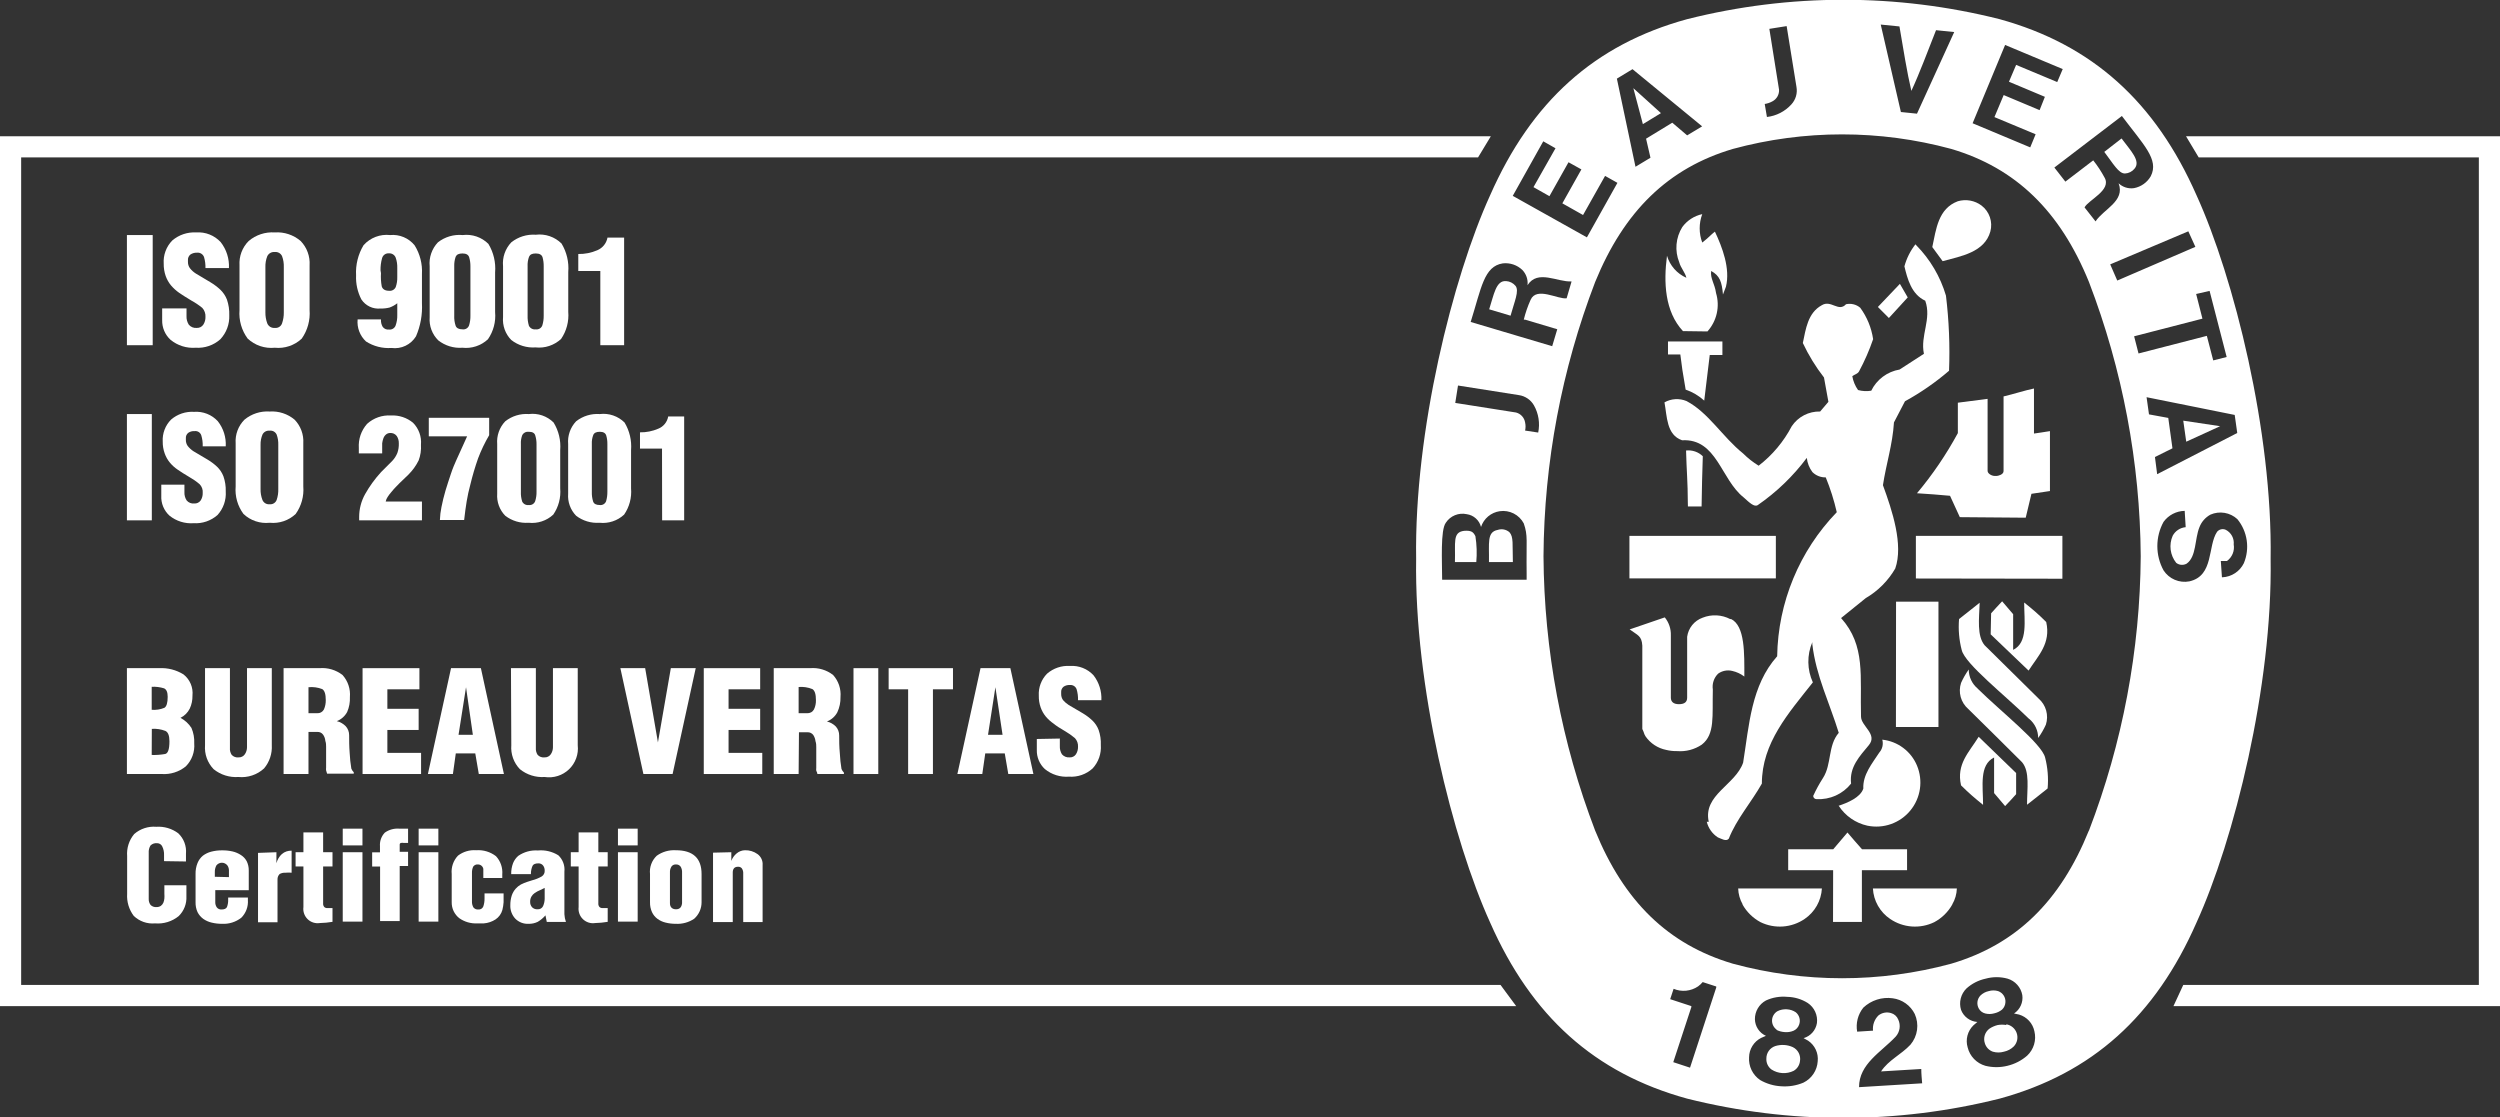 <svg width="188" height="84" viewBox="0 0 188 84" fill="none" xmlns="http://www.w3.org/2000/svg">
<rect x="0" y="0" width="188" height="84" fill="#333333" stroke="none"/>
<g clip-path="url(#clip0)">
<path d="M114.016 75.659H0V10.246H112.111L111.15 11.837H1.591V74.068H112.84L114.016 75.659Z" fill="white"/>
<path d="M188 75.659H163.444L164.181 74.068H186.409V11.837H165.341L164.388 10.246H188V75.659Z" fill="white"/>
<path d="M9.544 58.206V50.246H11.963C12.61 50.21 13.253 50.375 13.803 50.718C14.04 50.905 14.225 51.149 14.343 51.427C14.46 51.705 14.505 52.008 14.474 52.309C14.482 52.649 14.411 52.986 14.267 53.294C14.115 53.593 13.871 53.834 13.571 53.982C13.908 54.16 14.193 54.422 14.399 54.744C14.555 55.11 14.626 55.506 14.606 55.903C14.632 56.221 14.588 56.54 14.478 56.839C14.368 57.138 14.194 57.41 13.968 57.635C13.463 58.045 12.82 58.25 12.171 58.206H9.544ZM11.408 53.377C11.733 53.403 12.059 53.352 12.361 53.228C12.527 53.129 12.61 52.852 12.61 52.4C12.61 52.052 12.518 51.845 12.336 51.762C12.036 51.67 11.722 51.631 11.408 51.646V53.377ZM11.408 56.773C11.75 56.784 12.091 56.759 12.427 56.699C12.634 56.649 12.742 56.334 12.742 55.746C12.742 55.324 12.643 55.067 12.444 54.967C12.117 54.84 11.766 54.786 11.417 54.81L11.408 56.773Z" fill="white"/>
<path d="M15.418 50.246H17.291V56.243C17.275 56.427 17.322 56.611 17.423 56.765C17.488 56.835 17.568 56.889 17.657 56.922C17.746 56.955 17.842 56.966 17.937 56.955C18.031 56.961 18.125 56.942 18.209 56.899C18.293 56.857 18.365 56.794 18.417 56.715C18.52 56.56 18.575 56.379 18.575 56.193V50.246H20.439V56.044C20.474 56.677 20.267 57.299 19.859 57.784C19.601 58.022 19.296 58.202 18.963 58.313C18.63 58.425 18.278 58.464 17.928 58.43C17.255 58.477 16.588 58.267 16.064 57.842C15.836 57.605 15.66 57.322 15.548 57.012C15.437 56.702 15.393 56.372 15.418 56.044V50.246Z" fill="white"/>
<path d="M23.198 58.206H21.325V50.246H24.026C24.647 50.194 25.265 50.377 25.758 50.76C25.959 50.983 26.112 51.245 26.207 51.53C26.303 51.815 26.338 52.117 26.313 52.416C26.331 52.803 26.26 53.188 26.106 53.543C25.936 53.857 25.66 54.101 25.327 54.23C25.582 54.291 25.815 54.423 25.998 54.611C26.164 54.795 26.256 55.034 26.255 55.282C26.255 55.663 26.255 56.111 26.296 56.632C26.315 57.024 26.356 57.414 26.42 57.8C26.46 57.904 26.523 57.997 26.603 58.074V58.181H24.598C24.565 58.082 24.54 57.999 24.523 57.933C24.514 57.864 24.514 57.794 24.523 57.726V56.152C24.523 56.028 24.523 55.879 24.465 55.713C24.452 55.546 24.394 55.386 24.299 55.249C24.249 55.177 24.18 55.12 24.1 55.084C24.02 55.048 23.931 55.033 23.844 55.042H23.198V58.206ZM23.198 53.634H23.835C23.94 53.642 24.045 53.62 24.138 53.57C24.231 53.52 24.307 53.444 24.358 53.352C24.455 53.131 24.503 52.89 24.498 52.648C24.498 52.209 24.415 51.936 24.233 51.82C23.904 51.692 23.549 51.644 23.198 51.679V53.634Z" fill="white"/>
<path d="M27.265 58.206V50.246H31.54V51.836H29.13V53.302H31.482V54.893H29.13V56.616H31.665V58.206H27.265Z" fill="white"/>
<path d="M32.178 58.206L33.918 50.246H36.163L37.895 58.206H36.006L35.741 56.657H34.275L34.059 58.206H32.178ZM35.045 51.679L34.482 55.257H35.559L35.045 51.679Z" fill="white"/>
<path d="M38.425 50.246H40.297V56.243C40.282 56.427 40.329 56.611 40.43 56.765C40.495 56.835 40.575 56.889 40.664 56.922C40.753 56.955 40.849 56.966 40.944 56.955C41.038 56.961 41.132 56.942 41.216 56.899C41.3 56.857 41.372 56.794 41.424 56.715C41.527 56.56 41.582 56.379 41.582 56.193V50.246H43.446V56.044C43.483 56.375 43.443 56.71 43.329 57.023C43.216 57.337 43.032 57.619 42.792 57.85C42.551 58.081 42.261 58.253 41.944 58.353C41.626 58.454 41.289 58.48 40.96 58.43C40.287 58.477 39.62 58.267 39.096 57.842C38.867 57.605 38.691 57.322 38.58 57.012C38.469 56.702 38.424 56.373 38.45 56.044L38.425 50.246Z" fill="white"/>
<path d="M48.384 58.206L46.652 50.246H48.516L49.477 55.829L50.447 50.246H52.319L50.579 58.206H48.384Z" fill="white"/>
<path d="M52.924 58.206V50.246H57.165V51.836H54.788V53.302H57.165V54.893H54.788V56.616H57.323V58.206H52.924Z" fill="white"/>
<path d="M60.057 58.206H58.185V50.246H60.91C61.534 50.192 62.156 50.375 62.65 50.76C62.851 50.983 63.004 51.245 63.1 51.53C63.195 51.815 63.231 52.117 63.205 52.416C63.217 52.813 63.134 53.208 62.965 53.568C62.796 53.882 62.519 54.126 62.186 54.255C62.441 54.318 62.673 54.449 62.857 54.636C63.02 54.821 63.109 55.06 63.106 55.307C63.106 55.688 63.106 56.135 63.156 56.657C63.174 57.048 63.216 57.438 63.28 57.825C63.32 57.928 63.382 58.022 63.462 58.098V58.206H61.465C61.465 58.107 61.407 58.024 61.383 57.958C61.374 57.889 61.374 57.819 61.383 57.751V56.177C61.383 56.053 61.383 55.903 61.325 55.738C61.307 55.572 61.25 55.413 61.159 55.274C61.107 55.203 61.038 55.146 60.958 55.11C60.879 55.074 60.791 55.059 60.703 55.067H60.082L60.057 58.206ZM60.057 53.634H60.695C60.798 53.64 60.902 53.617 60.993 53.568C61.084 53.518 61.158 53.443 61.209 53.352C61.315 53.133 61.366 52.891 61.358 52.648C61.358 52.209 61.275 51.936 61.093 51.82C60.765 51.686 60.41 51.632 60.057 51.662V53.634Z" fill="white"/>
<path d="M64.183 58.206V50.246H66.047V58.206H64.183Z" fill="white"/>
<path d="M66.826 50.246H71.664V51.836H70.156V58.206H68.292V51.836H66.826V50.246Z" fill="white"/>
<path d="M71.995 58.206L73.735 50.246H75.98L77.712 58.206H75.823L75.558 56.657H74.091L73.868 58.206H71.995ZM74.854 51.679L74.299 55.257H75.392L74.854 51.679Z" fill="white"/>
<path d="M79.7 55.539V56.102C79.688 56.32 79.743 56.537 79.858 56.723C79.929 56.805 80.019 56.869 80.12 56.909C80.221 56.949 80.329 56.965 80.438 56.955C80.53 56.961 80.622 56.943 80.704 56.902C80.787 56.861 80.858 56.8 80.91 56.723C81.017 56.556 81.072 56.359 81.067 56.16C81.075 56.041 81.058 55.922 81.018 55.809C80.978 55.697 80.916 55.594 80.835 55.506C80.594 55.304 80.337 55.124 80.065 54.967C79.706 54.763 79.43 54.581 79.236 54.421C79.018 54.271 78.82 54.092 78.648 53.891C78.479 53.686 78.347 53.453 78.259 53.203C78.158 52.919 78.111 52.618 78.118 52.317C78.1 52.013 78.146 51.708 78.253 51.422C78.36 51.137 78.525 50.877 78.739 50.66C79.215 50.248 79.834 50.039 80.462 50.08C80.792 50.057 81.122 50.108 81.429 50.23C81.736 50.352 82.012 50.541 82.235 50.784C82.648 51.318 82.857 51.982 82.824 52.656H81.067C81.077 52.376 81.041 52.096 80.96 51.828C80.923 51.726 80.853 51.64 80.761 51.583C80.67 51.526 80.561 51.501 80.454 51.513C80.284 51.502 80.114 51.548 79.974 51.646C79.914 51.696 79.867 51.76 79.836 51.832C79.806 51.904 79.793 51.982 79.8 52.06V52.184C79.796 52.35 79.845 52.513 79.941 52.648C80.063 52.789 80.206 52.912 80.363 53.013L81.432 53.642C81.685 53.793 81.921 53.971 82.136 54.172C82.349 54.373 82.513 54.619 82.617 54.893C82.743 55.257 82.799 55.642 82.782 56.028C82.805 56.347 82.762 56.667 82.657 56.969C82.551 57.271 82.385 57.548 82.169 57.784C81.93 58.003 81.649 58.171 81.343 58.278C81.036 58.385 80.711 58.428 80.388 58.405C79.732 58.454 79.082 58.25 78.573 57.833C78.376 57.651 78.22 57.429 78.116 57.182C78.012 56.935 77.961 56.669 77.969 56.4V55.572L79.7 55.539Z" fill="white"/>
<path d="M9.544 39.13V31.137H11.417V39.13H9.544Z" fill="white"/>
<path d="M13.869 36.446V37.009C13.858 37.229 13.916 37.446 14.035 37.631C14.104 37.715 14.194 37.78 14.295 37.82C14.396 37.861 14.506 37.875 14.614 37.863C14.706 37.868 14.797 37.85 14.879 37.811C14.962 37.772 15.033 37.713 15.087 37.639C15.197 37.469 15.252 37.27 15.244 37.067C15.255 36.948 15.24 36.828 15.2 36.715C15.16 36.602 15.096 36.499 15.012 36.413C14.774 36.209 14.515 36.029 14.242 35.875C13.877 35.659 13.587 35.477 13.364 35.32C13.143 35.172 12.945 34.993 12.775 34.789C12.606 34.585 12.474 34.352 12.386 34.102C12.283 33.815 12.232 33.512 12.237 33.207C12.219 32.903 12.266 32.597 12.375 32.312C12.483 32.026 12.651 31.767 12.866 31.551C13.346 31.139 13.967 30.931 14.598 30.971C14.929 30.946 15.261 30.997 15.569 31.119C15.878 31.241 16.155 31.431 16.379 31.675C16.801 32.211 17.013 32.883 16.976 33.564H15.244C15.254 33.283 15.217 33.004 15.136 32.735C15.103 32.632 15.033 32.544 14.941 32.486C14.849 32.429 14.739 32.405 14.631 32.42C14.46 32.408 14.29 32.454 14.151 32.553C14.09 32.603 14.043 32.666 14.012 32.739C13.982 32.811 13.97 32.889 13.977 32.967V33.075C13.971 33.241 14.021 33.404 14.117 33.539C14.236 33.69 14.379 33.822 14.54 33.928L15.617 34.566C15.87 34.717 16.106 34.895 16.321 35.096C16.532 35.298 16.696 35.544 16.802 35.817C16.93 36.184 16.989 36.571 16.976 36.96C16.997 37.282 16.953 37.605 16.846 37.91C16.739 38.214 16.572 38.494 16.354 38.732C15.862 39.164 15.219 39.385 14.565 39.345C13.907 39.394 13.254 39.19 12.742 38.774C12.535 38.585 12.373 38.352 12.267 38.093C12.161 37.834 12.114 37.554 12.129 37.275V36.446H13.869Z" fill="white"/>
<path d="M22.808 36.579C22.867 37.315 22.665 38.048 22.236 38.649C21.977 38.894 21.668 39.079 21.331 39.193C20.994 39.308 20.636 39.348 20.281 39.312C19.924 39.351 19.563 39.311 19.223 39.197C18.882 39.083 18.571 38.896 18.309 38.649C17.868 38.054 17.659 37.318 17.721 36.579V33.332C17.699 33.006 17.746 32.679 17.861 32.373C17.975 32.068 18.153 31.79 18.384 31.559C18.915 31.119 19.594 30.9 20.281 30.946C20.961 30.901 21.632 31.121 22.154 31.559C22.38 31.793 22.555 32.071 22.668 32.377C22.78 32.682 22.828 33.007 22.808 33.332V36.579ZM20.927 33.456C20.937 33.191 20.895 32.926 20.803 32.677C20.756 32.578 20.679 32.496 20.582 32.443C20.485 32.391 20.374 32.372 20.265 32.387C20.156 32.377 20.047 32.4 19.953 32.453C19.858 32.506 19.782 32.587 19.735 32.685C19.635 32.93 19.587 33.192 19.594 33.456V36.769C19.586 37.052 19.634 37.333 19.735 37.597C19.779 37.703 19.856 37.792 19.954 37.85C20.053 37.908 20.168 37.933 20.281 37.92C20.392 37.931 20.503 37.906 20.597 37.847C20.691 37.789 20.764 37.701 20.803 37.597C20.895 37.331 20.937 37.05 20.927 36.769V33.456Z" fill="white"/>
<path d="M37.389 33.398C37.364 33.086 37.404 32.771 37.508 32.476C37.612 32.18 37.778 31.91 37.994 31.683C38.496 31.285 39.129 31.09 39.767 31.137C40.106 31.094 40.45 31.13 40.773 31.24C41.096 31.351 41.389 31.533 41.631 31.774C42.014 32.397 42.188 33.125 42.128 33.853V36.728C42.188 37.425 42.004 38.122 41.606 38.699C41.359 38.928 41.065 39.102 40.745 39.207C40.425 39.313 40.086 39.349 39.751 39.312C39.12 39.358 38.494 39.17 37.994 38.782C37.781 38.565 37.617 38.305 37.513 38.019C37.409 37.733 37.367 37.429 37.389 37.125V33.398ZM40.347 33.398C40.349 33.182 40.318 32.967 40.256 32.76C40.206 32.561 40.041 32.47 39.767 32.47C39.671 32.456 39.573 32.471 39.486 32.514C39.398 32.557 39.326 32.626 39.278 32.71C39.194 32.929 39.157 33.164 39.171 33.398V36.976C39.16 37.229 39.194 37.481 39.27 37.722C39.316 37.811 39.388 37.884 39.477 37.93C39.567 37.976 39.668 37.993 39.767 37.978C39.869 37.992 39.973 37.969 40.061 37.915C40.148 37.861 40.214 37.778 40.248 37.68C40.319 37.453 40.352 37.215 40.347 36.976V33.398Z" fill="white"/>
<path d="M42.725 33.398C42.698 33.086 42.737 32.772 42.84 32.477C42.943 32.181 43.107 31.911 43.322 31.683C43.826 31.285 44.462 31.09 45.103 31.137C45.442 31.095 45.785 31.131 46.108 31.242C46.431 31.352 46.724 31.534 46.967 31.774C47.343 32.399 47.514 33.126 47.456 33.853V36.728C47.515 37.425 47.331 38.122 46.934 38.699C46.687 38.928 46.393 39.102 46.073 39.207C45.752 39.313 45.413 39.349 45.078 39.312C44.447 39.356 43.822 39.167 43.322 38.782C43.11 38.564 42.948 38.304 42.845 38.018C42.742 37.732 42.701 37.428 42.725 37.125V33.398ZM45.675 33.398C45.679 33.182 45.651 32.967 45.592 32.76C45.534 32.561 45.368 32.47 45.103 32.47C44.838 32.47 44.68 32.553 44.614 32.71C44.53 32.929 44.493 33.164 44.506 33.398V36.976C44.496 37.229 44.53 37.481 44.606 37.722C44.672 37.896 44.838 37.978 45.103 37.978C45.205 37.992 45.309 37.969 45.396 37.915C45.484 37.861 45.55 37.778 45.583 37.68C45.647 37.451 45.678 37.214 45.675 36.976V33.398Z" fill="white"/>
<path d="M49.784 33.737H48.127V32.512C48.599 32.52 49.068 32.426 49.502 32.238C49.695 32.162 49.864 32.037 49.995 31.876C50.126 31.715 50.213 31.523 50.248 31.319H51.449V39.13H49.792L49.784 33.737Z" fill="white"/>
<path d="M26.984 34.094V33.688C26.962 33.359 27.006 33.03 27.112 32.718C27.219 32.407 27.387 32.12 27.605 31.874C27.847 31.654 28.131 31.484 28.44 31.376C28.749 31.268 29.076 31.223 29.403 31.244C30.004 31.212 30.596 31.408 31.06 31.791C31.274 32.007 31.438 32.267 31.541 32.553C31.644 32.84 31.684 33.145 31.656 33.448C31.683 33.848 31.623 34.249 31.482 34.624C31.289 35.013 31.034 35.368 30.729 35.676L30.041 36.338L29.759 36.628C29.648 36.742 29.543 36.86 29.444 36.984C29.337 37.103 29.24 37.231 29.154 37.365C29.08 37.469 29.029 37.588 29.005 37.713H31.731V39.13H27.009V38.873C27.009 38.273 27.163 37.683 27.456 37.158C27.792 36.562 28.195 36.007 28.657 35.502L29.486 34.673C29.656 34.496 29.791 34.288 29.883 34.06C29.963 33.829 30 33.585 29.991 33.34C29.998 33.143 29.943 32.949 29.834 32.785C29.775 32.708 29.698 32.647 29.61 32.608C29.521 32.569 29.425 32.553 29.328 32.561C29.208 32.563 29.093 32.611 29.005 32.694C28.92 32.773 28.857 32.873 28.823 32.984C28.782 33.099 28.754 33.218 28.74 33.34C28.74 33.464 28.74 33.588 28.74 33.721V34.094H26.984Z" fill="white"/>
<path d="M32.245 31.418H36.785V32.727C36.461 33.28 36.183 33.859 35.956 34.458C35.726 35.11 35.53 35.774 35.368 36.446C35.256 36.858 35.165 37.276 35.095 37.697C35.028 38.103 34.962 38.575 34.904 39.105H33.081C33.092 38.779 33.13 38.455 33.197 38.136C33.272 37.747 33.38 37.308 33.504 36.885C33.628 36.463 33.769 36.057 33.91 35.626C34.051 35.195 34.183 34.905 34.299 34.64L35.128 32.81H32.245V31.418Z" fill="white"/>
<path d="M12.336 64.758V64.311C12.348 64.079 12.299 63.848 12.195 63.64C12.16 63.569 12.105 63.511 12.038 63.469C11.97 63.428 11.893 63.407 11.814 63.408C11.723 63.398 11.632 63.408 11.546 63.438C11.46 63.468 11.381 63.517 11.317 63.582C11.216 63.748 11.169 63.943 11.184 64.137V67.591C11.175 67.757 11.225 67.922 11.325 68.055C11.384 68.112 11.454 68.156 11.532 68.183C11.609 68.21 11.691 68.22 11.773 68.212C11.887 68.216 12 68.184 12.096 68.121C12.179 68.059 12.245 67.976 12.286 67.881C12.326 67.78 12.351 67.674 12.361 67.566C12.37 67.448 12.37 67.329 12.361 67.21V66.572H14.018V67.4C14.033 67.676 13.989 67.951 13.889 68.209C13.789 68.466 13.635 68.698 13.438 68.891C12.938 69.298 12.299 69.494 11.657 69.438C11.365 69.465 11.072 69.428 10.796 69.331C10.52 69.233 10.268 69.078 10.058 68.875C9.699 68.4 9.523 67.812 9.561 67.218V64.377C9.515 63.777 9.705 63.183 10.091 62.721C10.316 62.523 10.579 62.373 10.864 62.279C11.149 62.185 11.449 62.149 11.748 62.174C12.341 62.133 12.929 62.307 13.405 62.663C13.611 62.858 13.77 63.097 13.87 63.362C13.971 63.628 14.01 63.912 13.985 64.195V64.783L12.336 64.758Z" fill="white"/>
<path d="M16.189 66.937V67.848C16.185 67.987 16.226 68.123 16.305 68.237C16.346 68.289 16.399 68.331 16.459 68.358C16.52 68.386 16.586 68.398 16.652 68.394C16.868 68.394 17 68.337 17.067 68.212C17.136 68.03 17.167 67.835 17.158 67.641C17.158 67.641 17.158 67.558 17.158 67.492H18.641V67.682C18.659 67.927 18.624 68.173 18.538 68.403C18.452 68.633 18.318 68.842 18.144 69.016C17.731 69.337 17.216 69.499 16.694 69.471C16.432 69.472 16.17 69.441 15.915 69.38C15.689 69.327 15.475 69.232 15.286 69.099C15.104 68.967 14.956 68.793 14.855 68.593C14.75 68.359 14.699 68.104 14.706 67.848V65.727C14.698 65.444 14.749 65.162 14.855 64.899C14.942 64.683 15.081 64.492 15.261 64.344C15.447 64.206 15.658 64.104 15.882 64.046C16.152 63.976 16.431 63.942 16.71 63.946C16.973 63.943 17.234 63.971 17.489 64.029C17.71 64.08 17.921 64.17 18.111 64.294C18.295 64.408 18.446 64.568 18.55 64.758C18.656 64.975 18.71 65.213 18.707 65.454V66.945L16.189 66.937ZM17.216 65.959V65.437C17.213 65.31 17.173 65.186 17.1 65.081C17.051 65.018 16.988 64.966 16.917 64.931C16.845 64.895 16.766 64.877 16.686 64.877C16.605 64.877 16.526 64.895 16.455 64.931C16.383 64.966 16.32 65.018 16.271 65.081C16.189 65.236 16.149 65.411 16.155 65.586V65.934L17.216 65.959Z" fill="white"/>
<path d="M20.787 64.087V64.915C20.855 64.648 20.998 64.407 21.201 64.22C21.405 64.049 21.665 63.961 21.93 63.971V65.628C21.781 65.614 21.631 65.614 21.483 65.628C21.324 65.617 21.166 65.651 21.027 65.727C20.974 65.782 20.932 65.847 20.905 65.918C20.878 65.989 20.866 66.065 20.869 66.141V69.355H19.403V64.137L20.787 64.087Z" fill="white"/>
<path d="M22.228 65.156V64.087H22.817V62.596H24.299V64.087H25.004V65.156H24.299V67.922C24.294 67.972 24.298 68.023 24.312 68.072C24.326 68.12 24.35 68.165 24.382 68.204C24.414 68.234 24.452 68.257 24.494 68.271C24.535 68.286 24.579 68.291 24.623 68.287H24.763H25.004V69.322C24.689 69.375 24.37 69.406 24.051 69.413C23.886 69.439 23.717 69.426 23.558 69.375C23.399 69.325 23.253 69.238 23.134 69.121C23.014 69.004 22.923 68.862 22.868 68.704C22.813 68.546 22.795 68.378 22.817 68.212V65.156H22.228Z" fill="white"/>
<path d="M25.774 63.574V62.315H27.257V63.574H25.774ZM25.774 69.306V64.087H27.257V69.306H25.774Z" fill="white"/>
<path d="M28.583 65.164H27.986V64.096H28.574V63.64C28.559 63.453 28.584 63.264 28.647 63.087C28.71 62.91 28.809 62.749 28.939 62.613C29.257 62.388 29.644 62.282 30.032 62.315H30.687V63.391H30.372C30.296 63.372 30.216 63.372 30.14 63.391C30.113 63.401 30.09 63.419 30.075 63.443C30.06 63.467 30.054 63.496 30.057 63.524V64.054H30.687V65.123H30.057V69.264H28.583V65.164Z" fill="white"/>
<path d="M31.482 63.574V62.315H32.965V63.574H31.482ZM31.482 69.306V64.087H32.965V69.306H31.482Z" fill="white"/>
<path d="M36.346 66.025V65.934C36.346 65.868 36.346 65.777 36.346 65.661C36.346 65.545 36.346 65.412 36.346 65.338C36.328 65.244 36.278 65.159 36.203 65.098C36.129 65.037 36.035 65.005 35.94 65.007C35.871 64.999 35.801 65.011 35.739 65.04C35.676 65.069 35.622 65.115 35.583 65.172C35.517 65.321 35.486 65.482 35.492 65.644V67.79C35.485 67.946 35.523 68.101 35.6 68.237C35.644 68.292 35.701 68.336 35.766 68.363C35.831 68.391 35.902 68.401 35.973 68.394C36.052 68.401 36.131 68.383 36.198 68.341C36.265 68.299 36.317 68.236 36.346 68.162C36.411 67.965 36.442 67.758 36.437 67.549C36.437 67.475 36.437 67.409 36.437 67.334V67.185H37.87C37.87 67.376 37.87 67.591 37.87 67.848C37.858 68.043 37.827 68.237 37.779 68.428C37.699 68.719 37.516 68.972 37.265 69.14C37.002 69.311 36.7 69.414 36.387 69.438H36.271H35.89C35.409 69.464 34.933 69.326 34.539 69.049C34.358 68.906 34.212 68.724 34.112 68.516C34.013 68.307 33.964 68.079 33.968 67.848V65.727C33.943 65.476 33.972 65.223 34.053 64.984C34.135 64.745 34.267 64.527 34.44 64.344C34.83 64.045 35.317 63.901 35.807 63.938C36.342 63.898 36.873 64.058 37.298 64.385C37.468 64.569 37.598 64.786 37.68 65.023C37.761 65.26 37.792 65.511 37.771 65.76C37.774 65.802 37.774 65.843 37.771 65.885V66.025H36.346Z" fill="white"/>
<path d="M41.018 68.834C40.854 69.028 40.658 69.193 40.438 69.322C40.222 69.427 39.983 69.478 39.742 69.471C39.559 69.48 39.375 69.45 39.204 69.383C39.033 69.316 38.877 69.213 38.748 69.082C38.623 68.947 38.525 68.787 38.461 68.614C38.397 68.441 38.368 68.256 38.376 68.071C38.373 67.824 38.409 67.578 38.483 67.343C38.546 67.157 38.644 66.985 38.773 66.837C38.886 66.707 39.02 66.598 39.171 66.514C39.333 66.431 39.502 66.362 39.676 66.307C39.787 66.264 39.901 66.228 40.016 66.199C40.268 66.136 40.511 66.038 40.737 65.909C40.811 65.863 40.872 65.796 40.911 65.717C40.951 65.638 40.968 65.55 40.96 65.462C40.964 65.325 40.92 65.19 40.836 65.081C40.795 65.031 40.743 64.991 40.684 64.964C40.625 64.936 40.561 64.923 40.496 64.924C40.264 64.924 40.115 64.982 40.049 65.106C39.97 65.286 39.927 65.481 39.925 65.678V65.736H38.442C38.436 65.453 38.484 65.172 38.583 64.907C38.668 64.697 38.801 64.51 38.972 64.361C39.404 64.063 39.923 63.92 40.447 63.955C40.986 63.905 41.528 64.033 41.988 64.319C42.153 64.475 42.28 64.666 42.359 64.879C42.438 65.091 42.467 65.319 42.443 65.545V68.751C42.453 68.949 42.492 69.144 42.559 69.33H41.118L41.018 68.834ZM40.96 66.771L40.637 66.928C40.489 66.988 40.347 67.062 40.215 67.152C40.113 67.221 40.028 67.311 39.966 67.417C39.895 67.54 39.861 67.681 39.867 67.823C39.861 67.972 39.915 68.118 40.016 68.229C40.069 68.281 40.133 68.321 40.203 68.347C40.273 68.372 40.347 68.383 40.422 68.378C40.506 68.385 40.591 68.367 40.665 68.326C40.739 68.284 40.798 68.222 40.836 68.146C40.915 67.971 40.957 67.782 40.96 67.591V66.771Z" fill="white"/>
<path d="M42.924 65.156V64.087H43.512V62.596H44.995V64.087H45.699V65.156H44.995V67.922C44.989 67.972 44.993 68.023 45.008 68.072C45.022 68.12 45.046 68.165 45.078 68.204C45.11 68.234 45.148 68.256 45.189 68.271C45.231 68.285 45.275 68.29 45.318 68.287H45.459H45.699V69.322C45.387 69.375 45.071 69.406 44.755 69.413C44.589 69.439 44.42 69.426 44.261 69.375C44.101 69.324 43.956 69.237 43.835 69.121C43.715 69.005 43.623 68.862 43.567 68.704C43.511 68.547 43.492 68.378 43.512 68.212V65.156H42.924Z" fill="white"/>
<path d="M46.47 63.574V62.315H47.953V63.574H46.47ZM46.47 69.306V64.087H47.953V69.306H46.47Z" fill="white"/>
<path d="M48.881 65.727C48.854 65.475 48.885 65.219 48.973 64.981C49.061 64.742 49.202 64.527 49.386 64.352C49.802 64.054 50.308 63.908 50.819 63.938C52.112 63.938 52.758 64.534 52.758 65.727V67.848C52.759 68.082 52.71 68.314 52.614 68.529C52.518 68.743 52.378 68.934 52.203 69.09C51.795 69.364 51.309 69.497 50.819 69.471C50.562 69.472 50.306 69.442 50.057 69.38C49.836 69.329 49.627 69.233 49.444 69.099C49.265 68.968 49.123 68.794 49.03 68.593C48.925 68.359 48.874 68.104 48.881 67.848V65.727ZM50.38 67.922C50.38 68.229 50.562 68.378 50.836 68.378C51.109 68.378 51.258 68.229 51.291 67.922V65.611C51.3 65.457 51.263 65.305 51.184 65.172C51.145 65.117 51.092 65.073 51.031 65.044C50.97 65.016 50.903 65.002 50.836 65.007C50.768 65.001 50.7 65.013 50.639 65.042C50.578 65.071 50.526 65.116 50.488 65.172C50.409 65.305 50.371 65.457 50.38 65.611V67.922Z" fill="white"/>
<path d="M54.995 64.087V64.742C55.075 64.522 55.212 64.327 55.393 64.178C55.569 64.028 55.791 63.943 56.022 63.938C56.36 63.928 56.692 64.03 56.967 64.228C57.096 64.322 57.199 64.447 57.266 64.592C57.333 64.737 57.361 64.897 57.348 65.056V69.339H55.89V65.611C55.884 65.498 55.847 65.389 55.782 65.296C55.748 65.256 55.704 65.224 55.655 65.204C55.606 65.184 55.553 65.176 55.5 65.18C55.235 65.18 55.103 65.33 55.103 65.611V69.339H53.62V64.12L54.995 64.087Z" fill="white"/>
<path d="M133.544 40.298H122.533V43.495H133.544V40.298Z" fill="white"/>
<path d="M131.05 68.013C130.841 67.646 130.725 67.234 130.71 66.812H137.007C136.981 67.269 136.85 67.714 136.625 68.112C136.399 68.51 136.085 68.85 135.706 69.107C135.224 69.435 134.663 69.63 134.081 69.672C133.5 69.714 132.917 69.602 132.392 69.347C131.821 69.041 131.35 68.578 131.033 68.013" fill="white"/>
<path d="M137.852 65.437H134.472V63.864H137.86L138.929 62.605C139.451 63.218 139.484 63.251 140.022 63.864H143.411V65.437H140.014V69.331H137.844L137.852 65.437Z" fill="white"/>
<path d="M138.249 60.6C138.945 60.368 139.906 59.97 140.122 59.3C140.072 58.256 140.785 57.419 141.323 56.591C141.438 56.461 141.519 56.304 141.558 56.135C141.597 55.965 141.593 55.789 141.547 55.622C142.116 55.683 142.659 55.896 143.118 56.238C143.577 56.581 143.936 57.04 144.156 57.568C144.389 58.125 144.465 58.734 144.377 59.33C144.289 59.927 144.04 60.488 143.656 60.953C143.273 61.419 142.769 61.771 142.201 61.971C141.632 62.172 141.019 62.213 140.428 62.091C139.542 61.896 138.769 61.36 138.274 60.6" fill="white"/>
<path d="M130.122 46.56C129.803 46.391 129.45 46.294 129.09 46.276C128.729 46.257 128.369 46.318 128.034 46.452C127.728 46.562 127.458 46.753 127.253 47.006C127.049 47.259 126.918 47.563 126.874 47.885C126.874 49.79 126.874 50.37 126.874 52.466C126.874 52.797 126.667 52.955 126.253 52.955C125.839 52.955 125.648 52.764 125.648 52.466V47.786C125.665 47.293 125.503 46.81 125.192 46.427L122.773 47.256L122.55 47.33C123.163 47.786 123.453 47.802 123.502 48.548V54.504V54.818L123.593 55.025L123.66 55.216L123.743 55.373C124.108 55.9 124.663 56.265 125.292 56.392C125.563 56.459 125.841 56.489 126.12 56.483C126.777 56.536 127.431 56.364 127.976 55.995C128.979 55.216 128.755 53.857 128.805 51.853C128.772 51.637 128.791 51.416 128.86 51.209C128.929 51.001 129.046 50.813 129.202 50.66C129.353 50.551 129.527 50.475 129.71 50.44C129.893 50.404 130.082 50.408 130.263 50.453C130.593 50.527 130.904 50.671 131.174 50.876C131.174 49.169 131.24 47.057 130.163 46.543" fill="white"/>
<path d="M152.591 54.065C150.826 52.325 147.76 49.923 147.52 48.879C147.322 48.12 147.255 47.333 147.321 46.552L148.871 45.326C148.829 46.543 148.655 47.811 149.243 48.523C150.685 49.956 152.002 51.257 153.303 52.532C153.577 52.77 153.775 53.082 153.872 53.431C153.969 53.781 153.961 54.151 153.85 54.495C153.69 54.847 153.496 55.183 153.27 55.498C153.271 55.222 153.21 54.95 153.093 54.7C152.975 54.451 152.804 54.231 152.591 54.056" fill="white"/>
<path d="M142.583 45.243C143.925 45.243 144.364 45.243 145.772 45.243V54.669H142.574L142.583 45.243Z" fill="white"/>
<path d="M149.732 46.121C150.072 45.748 150.188 45.607 150.561 45.218L151.389 46.187V48.871C152.516 48.316 152.218 46.701 152.218 45.309C152.897 45.856 153.237 46.138 153.875 46.775C154.239 48.382 153.278 49.302 152.549 50.428L149.699 47.703L149.732 46.121Z" fill="white"/>
<path d="M152.334 38.931L152.764 37.134L154.156 36.926V32.42C153.618 32.495 153.394 32.553 152.955 32.603V29.215C152.218 29.372 151.447 29.629 150.668 29.811V35.427C150.668 35.701 150.229 35.792 150.138 35.792H150.022C149.749 35.792 149.467 35.601 149.467 35.411V29.994L147.23 30.283V32.57C146.36 34.177 145.331 35.692 144.156 37.092C145.366 37.175 145.449 37.175 146.642 37.283L147.379 38.89L152.334 38.931Z" fill="white"/>
<path d="M126.924 37.78C126.924 36.297 126.825 35.295 126.792 33.878C127.02 33.852 127.252 33.877 127.47 33.952C127.688 34.026 127.886 34.148 128.051 34.309C127.993 36.164 127.993 36.148 127.96 38.086H126.932L126.924 37.78Z" fill="white"/>
<path d="M126.758 29.281C126.51 27.832 126.493 27.724 126.361 26.655H125.433V25.678H129.525V26.697H128.573L128.158 30.126C127.753 29.758 127.277 29.476 126.758 29.298" fill="white"/>
<path d="M126.559 24.899C125.192 23.433 125.093 21.23 125.358 19.234C125.466 19.599 125.653 19.936 125.905 20.223C126.156 20.509 126.468 20.736 126.816 20.89C126.733 20.501 126.385 20.137 126.278 19.722C126.105 19.294 126.035 18.83 126.076 18.369C126.116 17.909 126.265 17.464 126.51 17.072C126.875 16.577 127.408 16.232 128.009 16.103C127.752 16.792 127.752 17.55 128.009 18.24C128.253 18.052 128.485 17.85 128.705 17.635C128.786 17.557 128.871 17.485 128.962 17.42C129.509 18.579 130.13 20.186 129.791 21.561L129.567 22.149C129.484 21.189 129.327 20.733 128.68 20.377C128.597 20.94 128.954 21.338 129.045 22.033C129.195 22.53 129.215 23.057 129.101 23.564C128.988 24.07 128.746 24.539 128.399 24.924L126.559 24.899Z" fill="white"/>
<path d="M143.461 22.365L142.044 23.914C141.671 23.549 141.63 23.508 141.215 23.085L142.872 21.346" fill="white"/>
<path d="M145.308 18.579C145.598 17.237 145.747 15.688 147.23 15.133C147.532 15.046 147.85 15.029 148.159 15.085C148.468 15.142 148.76 15.268 149.011 15.457C149.303 15.68 149.522 15.985 149.64 16.333C149.758 16.681 149.77 17.056 149.674 17.411C149.235 18.968 147.495 19.259 146.087 19.64L145.308 18.579Z" fill="white"/>
<path d="M155.092 40.298V43.52L144.074 43.503V40.298H155.092Z" fill="white"/>
<path d="M128.498 61.801C128.051 59.772 130.503 59.034 131.083 57.353C131.539 54.528 131.68 51.555 133.643 49.351C133.708 45.302 135.311 41.429 138.125 38.517C137.921 37.623 137.644 36.748 137.297 35.899C137.111 35.904 136.927 35.871 136.755 35.803C136.583 35.735 136.426 35.632 136.294 35.502C136.06 35.19 135.914 34.821 135.872 34.433C134.839 35.813 133.588 37.016 132.168 37.995C131.912 38.128 131.588 37.829 131.116 37.399C129.401 36.04 129.111 32.967 126.493 33.108C125.309 32.702 125.367 31.302 125.168 30.259C125.418 30.117 125.698 30.034 125.985 30.017C126.272 30 126.559 30.049 126.825 30.159C128.482 31.029 129.542 32.868 131.083 34.102C131.435 34.453 131.827 34.762 132.251 35.021C133.284 34.224 134.132 33.212 134.737 32.056C134.97 31.705 135.288 31.419 135.662 31.225C136.036 31.031 136.453 30.935 136.874 30.946L137.496 30.217L137.164 28.387C136.539 27.584 136.006 26.715 135.573 25.794C135.797 24.75 135.938 23.533 136.998 22.953C137.694 22.522 138.258 23.5 138.821 22.878C139.008 22.837 139.201 22.839 139.387 22.885C139.572 22.931 139.744 23.019 139.89 23.143C140.4 23.84 140.733 24.65 140.859 25.504C140.573 26.341 140.218 27.152 139.799 27.931C139.699 28.113 139.459 28.163 139.293 28.287C139.358 28.663 139.505 29.019 139.724 29.331C140.048 29.419 140.387 29.436 140.718 29.381C140.921 28.965 141.22 28.605 141.591 28.328C141.961 28.051 142.392 27.867 142.848 27.79L144.679 26.606C144.389 25.222 145.275 23.997 144.778 22.613C143.734 22.133 143.436 20.956 143.212 20.029C143.375 19.427 143.657 18.864 144.041 18.372L144.107 18.447C145.149 19.506 145.915 20.807 146.336 22.232C146.564 24.106 146.641 25.995 146.568 27.881C145.546 28.759 144.435 29.528 143.254 30.176L142.425 31.766C142.326 33.423 141.837 34.897 141.597 36.487C142.301 38.409 143.146 40.969 142.524 42.75C141.99 43.672 141.225 44.44 140.304 44.978L138.448 46.477C140.312 48.548 139.865 50.884 139.948 53.882C139.948 54.611 141.224 55.208 140.536 56.036C139.848 56.864 139.053 57.693 139.202 58.927C138.895 59.314 138.499 59.623 138.048 59.826C137.596 60.029 137.103 60.121 136.609 60.095C136.576 60.096 136.544 60.09 136.513 60.079C136.483 60.068 136.455 60.05 136.431 60.028C136.407 60.005 136.388 59.979 136.374 59.949C136.361 59.919 136.353 59.887 136.352 59.855C136.565 59.387 136.812 58.936 137.09 58.504C137.752 57.477 137.446 56.069 138.274 55.108C137.595 52.888 136.559 50.818 136.286 48.44V48.291C136.082 48.77 135.981 49.287 135.988 49.807C135.995 50.328 136.111 50.841 136.327 51.315C134.488 53.642 132.492 55.87 132.492 58.927C131.704 60.327 130.578 61.602 130.006 63.068C129.807 63.309 129.443 63.068 129.178 62.969C128.764 62.698 128.468 62.281 128.349 61.801" fill="white"/>
<path d="M148.713 51.778C150.478 53.518 153.535 55.92 153.792 56.964C153.987 57.723 154.052 58.51 153.982 59.291C153.477 59.689 153.046 60.045 152.433 60.517C152.433 59.3 152.657 58.032 152.06 57.32C150.619 55.887 149.31 54.586 148.009 53.311C147.737 53.074 147.54 52.763 147.444 52.415C147.349 52.067 147.358 51.699 147.471 51.356C147.63 51.001 147.824 50.662 148.05 50.345C148.05 50.621 148.11 50.893 148.228 51.143C148.345 51.392 148.517 51.612 148.73 51.787" fill="white"/>
<path d="M151.613 59.722C151.273 60.095 151.157 60.236 150.784 60.617L149.956 59.639V56.964C148.821 57.519 149.127 59.126 149.127 60.525C148.456 59.979 148.117 59.697 147.47 59.059C147.106 57.452 148.075 56.574 148.796 55.406L151.613 58.132V59.722Z" fill="white"/>
<path d="M146.808 68.013C147.023 67.648 147.142 67.236 147.156 66.812H140.843C140.866 67.269 140.996 67.715 141.222 68.113C141.448 68.511 141.763 68.852 142.143 69.107C142.626 69.435 143.186 69.63 143.768 69.672C144.35 69.714 144.933 69.602 145.457 69.347C146.028 69.041 146.5 68.578 146.816 68.013" fill="white"/>
<path d="M159.807 13.046C159.942 13.039 160.075 13.004 160.196 12.942C160.317 12.881 160.425 12.795 160.511 12.69C161.016 12.11 160.221 11.331 159.541 10.412L158.241 11.422C158.895 12.276 159.326 13.071 159.807 13.046Z" fill="white"/>
<path d="M166.94 32.048L164.181 31.634L164.405 33.216L166.94 32.056H166.956H166.948L166.956 32.048H166.94Z" fill="white"/>
<path d="M124.903 8.507L122.831 6.635V6.627V6.635L122.823 6.627L122.831 6.643L123.544 9.335L124.903 8.507Z" fill="white"/>
<path d="M133.577 77.44C133.775 77.542 133.992 77.601 134.215 77.614C134.438 77.634 134.662 77.6 134.869 77.514C134.967 77.472 135.056 77.409 135.128 77.331C135.201 77.252 135.257 77.16 135.292 77.059C135.354 76.896 135.363 76.719 135.318 76.551C135.274 76.383 135.178 76.233 135.043 76.123C134.841 75.987 134.606 75.91 134.364 75.899C134.123 75.884 133.883 75.932 133.668 76.04C133.547 76.11 133.446 76.21 133.374 76.33C133.302 76.45 133.262 76.586 133.257 76.726C133.252 76.866 133.283 77.005 133.346 77.129C133.409 77.254 133.503 77.361 133.618 77.44H133.577Z" fill="white"/>
<path d="M165.183 14.694C162.085 7.654 157.338 3.363 150.37 1.441C142.659 -0.503 134.586 -0.503 126.874 1.441C119.907 3.346 115.16 7.637 112.053 14.694C109.244 20.865 106.344 32.454 106.494 42.029C106.344 51.58 109.244 63.168 112.053 69.364C115.16 76.413 119.907 80.703 126.874 82.617C134.587 84.55 142.658 84.55 150.37 82.617C157.338 80.712 162.085 76.421 165.183 69.364C167.992 63.201 170.9 51.613 170.751 42.029C170.9 32.454 167.992 20.865 165.183 14.694ZM166.161 21.876L167.445 26.846L166.435 27.103L165.954 25.256L160.817 26.581L160.486 25.289L165.623 23.963L165.15 22.108L166.161 21.876ZM165.092 18.563L159.218 21.097L158.688 19.88L164.562 17.395L165.092 18.563ZM161.737 13.253C161.604 13.484 161.422 13.683 161.205 13.838C160.988 13.992 160.74 14.098 160.478 14.148C160.269 14.179 160.057 14.162 159.856 14.099C159.655 14.036 159.471 13.928 159.318 13.783C159.831 15.125 158.183 15.73 157.586 16.649L156.758 15.597C157.056 15.026 158.821 14.297 158.257 13.344C158.014 12.892 157.732 12.462 157.412 12.06L157.321 12.127L155.316 13.659L154.488 12.599L159.566 8.722C161.182 10.876 162.383 11.994 161.737 13.253ZM150.784 3.38L155.117 5.194L154.703 6.171L151.613 4.879L151.074 6.146L153.775 7.281L153.378 8.283L150.677 7.148L149.981 8.805L153.079 10.097L152.673 11.083L148.34 9.269L150.784 3.38ZM142.839 1.988C143.121 3.645 143.411 5.467 143.734 6.834C144.331 5.558 144.985 3.802 145.59 2.27L146.957 2.41L144.157 8.548L142.947 8.424L141.431 1.847L142.839 1.988ZM133.055 2.17L134.356 1.963L135.093 6.527C135.137 6.764 135.125 7.009 135.057 7.24C134.989 7.472 134.868 7.684 134.703 7.861C134.226 8.383 133.576 8.716 132.873 8.797L132.707 7.819C132.91 7.788 133.107 7.721 133.287 7.621C133.446 7.538 133.577 7.411 133.665 7.255C133.753 7.099 133.795 6.921 133.784 6.743L133.055 2.17ZM122.765 5.202L128.001 9.501L126.874 10.18L125.756 9.227L123.784 10.429L124.115 11.862L122.989 12.541L121.589 5.914L122.765 5.202ZM116.054 10.627L116.974 11.149L115.317 14.073L116.518 14.752L117.952 12.201L118.921 12.74L117.488 15.291L119.045 16.169L120.702 13.228L121.63 13.75L119.335 17.85L113.759 14.728L116.054 10.627ZM113.014 19.805C113.278 19.776 113.545 19.805 113.797 19.889C114.048 19.973 114.279 20.112 114.472 20.294C114.62 20.444 114.732 20.625 114.801 20.825C114.87 21.024 114.893 21.236 114.87 21.445C115.64 20.244 117.106 21.222 118.183 21.164L117.811 22.431C117.164 22.53 115.549 21.528 115.102 22.547C114.885 23.027 114.713 23.526 114.588 24.038H114.687L117.106 24.759L116.725 26.034L110.595 24.212C111.398 21.661 111.589 20.02 113.014 19.805ZM114.803 43.131V43.594H108.449C108.449 42.228 108.308 39.85 108.73 39.304C108.896 39.051 109.135 38.855 109.414 38.742C109.694 38.628 110.001 38.601 110.296 38.666C110.551 38.701 110.79 38.811 110.981 38.982C111.173 39.153 111.31 39.378 111.373 39.627C111.474 39.318 111.659 39.043 111.908 38.833C112.157 38.624 112.46 38.488 112.782 38.442C113.141 38.39 113.507 38.451 113.831 38.615C114.154 38.78 114.419 39.041 114.588 39.362C114.911 40.306 114.77 40.588 114.803 43.131ZM115.673 32.528L114.687 32.379C114.733 32.177 114.733 31.968 114.687 31.766C114.658 31.59 114.578 31.425 114.458 31.293C114.337 31.161 114.181 31.066 114.008 31.021L109.435 30.3L109.642 28.991L114.215 29.712C114.453 29.745 114.679 29.833 114.877 29.968C115.076 30.103 115.24 30.282 115.358 30.491C115.704 31.11 115.815 31.833 115.673 32.528ZM129.062 74.259L127.09 80.289L125.83 79.875L127.189 75.733V75.659C126.692 75.485 126.087 75.311 125.598 75.137L125.855 74.358C126.153 74.484 126.477 74.532 126.798 74.501C127.119 74.469 127.427 74.357 127.695 74.176C127.823 74.083 127.94 73.974 128.042 73.853L129.062 74.184V74.259ZM135.615 81.416C135.092 81.635 134.524 81.729 133.958 81.689C133.395 81.661 132.847 81.499 132.359 81.217C132.083 81.028 131.862 80.771 131.716 80.47C131.571 80.169 131.507 79.835 131.53 79.502C131.535 79.201 131.622 78.907 131.781 78.652C131.94 78.397 132.165 78.189 132.433 78.053L132.798 77.895C132.555 77.787 132.349 77.612 132.202 77.39C132.055 77.169 131.975 76.91 131.969 76.644C131.966 76.357 132.042 76.073 132.188 75.825C132.334 75.577 132.545 75.374 132.798 75.236C133.297 75.005 133.849 74.911 134.397 74.963C134.946 74.974 135.482 75.134 135.946 75.427C136.189 75.59 136.382 75.817 136.503 76.084C136.625 76.35 136.67 76.644 136.634 76.934C136.591 77.199 136.474 77.446 136.297 77.647C136.12 77.848 135.889 77.994 135.631 78.069L135.971 78.26C136.221 78.428 136.42 78.661 136.547 78.934C136.674 79.207 136.724 79.509 136.692 79.809C136.67 80.148 136.56 80.475 136.37 80.758C136.181 81.04 135.92 81.267 135.615 81.416ZM139.799 81.755C139.799 80.007 141.456 79.121 142.549 77.962C142.707 77.79 142.809 77.576 142.845 77.346C142.88 77.116 142.847 76.88 142.748 76.669C142.701 76.551 142.627 76.446 142.532 76.361C142.437 76.276 142.324 76.215 142.201 76.181C142.041 76.133 141.871 76.125 141.707 76.156C141.542 76.188 141.388 76.259 141.257 76.363C141.108 76.511 140.994 76.69 140.924 76.888C140.853 77.086 140.828 77.297 140.851 77.506L139.658 77.581C139.602 77.264 139.615 76.939 139.695 76.628C139.775 76.316 139.921 76.025 140.122 75.775C140.414 75.499 140.765 75.293 141.148 75.171C141.531 75.049 141.936 75.015 142.334 75.071C142.686 75.117 143.022 75.249 143.311 75.456C143.6 75.662 143.833 75.937 143.991 76.255C144.159 76.631 144.218 77.046 144.161 77.453C144.104 77.86 143.933 78.243 143.668 78.558C142.964 79.312 142.011 79.718 141.456 80.571L144.48 80.388C144.48 80.77 144.521 81.126 144.546 81.465L139.799 81.755ZM152.441 79.386C152.016 79.756 151.507 80.017 150.958 80.148C150.414 80.283 149.845 80.283 149.301 80.148C148.977 80.056 148.682 79.879 148.448 79.636C148.214 79.393 148.048 79.093 147.968 78.765C147.882 78.476 147.876 78.169 147.952 77.877C148.028 77.585 148.183 77.319 148.398 77.108L148.697 76.852C148.427 76.833 148.167 76.737 147.95 76.575C147.733 76.414 147.566 76.194 147.47 75.941C147.385 75.661 147.377 75.364 147.449 75.08C147.52 74.797 147.668 74.539 147.876 74.334C148.284 73.966 148.781 73.712 149.318 73.596C149.86 73.445 150.433 73.445 150.975 73.596C151.255 73.68 151.506 73.84 151.7 74.058C151.895 74.276 152.025 74.543 152.077 74.831C152.115 75.096 152.077 75.367 151.967 75.612C151.857 75.857 151.68 76.066 151.455 76.214L151.837 76.297C152.125 76.382 152.384 76.545 152.587 76.766C152.79 76.988 152.929 77.261 152.988 77.556C153.067 77.882 153.058 78.223 152.962 78.545C152.866 78.866 152.686 79.157 152.441 79.386ZM157.081 62.464C154.927 67.79 151.613 71.028 146.733 72.47C141.357 73.928 135.689 73.928 130.313 72.47C125.441 71.028 122.127 67.79 119.956 62.464C117.433 55.875 116.116 48.886 116.071 41.83C116.117 34.778 117.433 27.791 119.956 21.205C122.127 15.887 125.441 12.64 130.313 11.199C135.689 9.741 141.357 9.741 146.733 11.199C151.605 12.64 154.927 15.887 157.089 21.205C159.615 27.791 160.934 34.777 160.983 41.83C160.935 48.886 159.616 55.876 157.089 62.464H157.081ZM162.052 34.367L163.369 33.713L163.054 31.427L161.604 31.161L161.422 29.869L168.05 31.203L168.241 32.561L162.218 35.659L162.052 34.367ZM167.089 43.412L167.006 42.186H167.106H167.222H167.371H167.47C167.661 42.047 167.81 41.856 167.899 41.637C167.989 41.417 168.015 41.178 167.975 40.944C167.999 40.722 167.954 40.498 167.848 40.301C167.741 40.104 167.578 39.944 167.379 39.842C167.269 39.791 167.145 39.778 167.026 39.805C166.908 39.832 166.801 39.897 166.724 39.991C166.004 41.06 166.501 43.305 164.637 43.719C164.268 43.789 163.886 43.748 163.541 43.6C163.196 43.453 162.902 43.206 162.698 42.891C162.392 42.332 162.232 41.705 162.232 41.068C162.232 40.431 162.392 39.804 162.698 39.246C162.881 38.994 163.119 38.788 163.396 38.644C163.672 38.5 163.977 38.423 164.289 38.417L164.363 39.643C164.16 39.662 163.964 39.73 163.793 39.843C163.622 39.956 163.482 40.109 163.386 40.289C163.24 40.621 163.188 40.986 163.234 41.345C163.281 41.704 163.425 42.044 163.651 42.327C163.762 42.413 163.896 42.465 164.036 42.475C164.176 42.485 164.316 42.454 164.438 42.385C165.183 41.855 165.034 40.53 165.399 39.643C165.553 39.24 165.847 38.905 166.227 38.699C166.561 38.553 166.93 38.508 167.289 38.568C167.648 38.628 167.981 38.792 168.249 39.039C168.623 39.495 168.866 40.044 168.952 40.628C169.038 41.211 168.964 41.807 168.738 42.352C168.588 42.657 168.359 42.917 168.075 43.103C167.791 43.29 167.462 43.397 167.122 43.412H167.089Z" fill="white"/>
<path d="M110.114 39.917C109.211 40.016 109.459 40.803 109.41 42.269H111.017C111.075 41.62 111.053 40.966 110.951 40.323C110.793 40 110.644 39.884 110.114 39.917Z" fill="white"/>
<path d="M134.811 78.74C134.396 78.556 133.928 78.53 133.494 78.666C133.299 78.732 133.13 78.858 133.011 79.026C132.892 79.194 132.829 79.396 132.831 79.602C132.821 79.761 132.852 79.921 132.92 80.066C132.988 80.21 133.091 80.336 133.221 80.43C133.465 80.587 133.746 80.678 134.036 80.696C134.326 80.713 134.616 80.656 134.878 80.529C135.01 80.454 135.122 80.349 135.205 80.223C135.289 80.096 135.341 79.951 135.358 79.8C135.395 79.588 135.362 79.37 135.263 79.178C135.165 78.987 135.006 78.833 134.811 78.74Z" fill="white"/>
<path d="M113.262 21.139C112.492 21.073 112.343 22.166 111.986 23.259L113.594 23.74C113.884 22.679 114.265 21.868 113.966 21.495C113.879 21.391 113.772 21.306 113.651 21.245C113.53 21.183 113.398 21.147 113.262 21.139Z" fill="white"/>
<path d="M113.503 40.016C113.383 39.915 113.239 39.846 113.085 39.817C112.931 39.788 112.773 39.8 112.624 39.85C111.796 40.008 111.995 40.844 111.97 42.269H113.768C113.726 40.952 113.834 40.364 113.503 40.016Z" fill="white"/>
<path d="M149.956 76.206C150.174 76.16 150.378 76.063 150.552 75.924C150.708 75.776 150.8 75.575 150.809 75.361C150.82 75.182 150.772 75.005 150.674 74.856C150.575 74.706 150.431 74.593 150.262 74.532C150.03 74.462 149.782 74.462 149.55 74.532C149.312 74.582 149.093 74.7 148.92 74.872C148.801 75 148.725 75.163 148.704 75.338C148.684 75.512 148.719 75.688 148.804 75.841C148.855 75.934 148.925 76.015 149.009 76.079C149.093 76.144 149.19 76.189 149.293 76.214C149.511 76.269 149.739 76.266 149.956 76.206Z" fill="white"/>
<path d="M150.884 77.084C150.665 77.044 150.44 77.044 150.221 77.084C150.006 77.137 149.801 77.227 149.616 77.349C149.447 77.47 149.321 77.643 149.257 77.841C149.193 78.039 149.194 78.253 149.26 78.45C149.303 78.597 149.38 78.731 149.485 78.842C149.59 78.953 149.72 79.037 149.865 79.088C150.135 79.167 150.423 79.167 150.693 79.088C150.979 79.029 151.241 78.888 151.447 78.682C151.57 78.549 151.653 78.385 151.69 78.208C151.726 78.031 151.713 77.847 151.652 77.677C151.592 77.506 151.486 77.356 151.346 77.241C151.206 77.126 151.038 77.052 150.859 77.025L150.884 77.084Z" fill="white"/>
<path d="M9.544 25.96V17.676H11.483V25.96H9.544Z" fill="white"/>
<path d="M14.026 23.193V23.773C14.016 24.001 14.077 24.227 14.2 24.419C14.273 24.505 14.365 24.571 14.469 24.613C14.573 24.655 14.685 24.671 14.797 24.659C14.892 24.665 14.987 24.645 15.073 24.603C15.158 24.561 15.232 24.498 15.286 24.419C15.4 24.245 15.458 24.039 15.451 23.831C15.459 23.707 15.442 23.583 15.4 23.467C15.359 23.35 15.295 23.243 15.211 23.152C14.952 22.942 14.675 22.756 14.383 22.597C14.01 22.373 13.711 22.182 13.479 22.025C13.253 21.866 13.047 21.68 12.866 21.47C12.69 21.259 12.552 21.017 12.46 20.758C12.357 20.46 12.306 20.146 12.311 19.83C12.289 19.51 12.335 19.188 12.447 18.887C12.558 18.585 12.732 18.311 12.957 18.082C13.457 17.657 14.101 17.441 14.755 17.478C15.097 17.454 15.44 17.507 15.758 17.633C16.076 17.759 16.362 17.955 16.595 18.206C17.031 18.762 17.252 19.456 17.216 20.161H15.451C15.458 19.881 15.422 19.602 15.344 19.333C15.305 19.226 15.232 19.136 15.136 19.076C15.04 19.015 14.926 18.989 14.813 19.002C14.637 18.994 14.463 19.044 14.316 19.142C14.252 19.195 14.202 19.263 14.17 19.339C14.138 19.416 14.126 19.499 14.134 19.581V19.689C14.129 19.861 14.181 20.031 14.283 20.17C14.406 20.326 14.554 20.46 14.722 20.567L15.832 21.23C16.093 21.387 16.337 21.57 16.561 21.777C16.783 21.988 16.956 22.245 17.067 22.53C17.196 22.911 17.255 23.313 17.241 23.715C17.254 24.044 17.201 24.372 17.086 24.681C16.971 24.989 16.795 25.272 16.57 25.512C16.318 25.737 16.025 25.909 15.706 26.018C15.387 26.128 15.05 26.172 14.714 26.15C14.031 26.201 13.355 25.988 12.825 25.554C12.62 25.366 12.457 25.137 12.349 24.881C12.24 24.625 12.188 24.349 12.195 24.071V23.193H14.026Z" fill="white"/>
<path d="M23.281 23.317C23.338 24.079 23.13 24.837 22.692 25.463C22.423 25.716 22.103 25.909 21.752 26.027C21.402 26.146 21.03 26.188 20.663 26.15C20.294 26.187 19.921 26.145 19.569 26.027C19.218 25.908 18.896 25.716 18.625 25.463C18.168 24.845 17.951 24.083 18.011 23.317V19.954C17.99 19.618 18.04 19.281 18.158 18.965C18.277 18.649 18.461 18.363 18.699 18.124C19.245 17.661 19.949 17.43 20.663 17.478C21.371 17.43 22.07 17.662 22.61 18.124C22.843 18.365 23.024 18.652 23.139 18.968C23.255 19.283 23.303 19.619 23.281 19.954V23.317ZM21.342 20.087C21.352 19.805 21.308 19.523 21.209 19.259C21.161 19.155 21.081 19.07 20.982 19.015C20.882 18.96 20.767 18.938 20.654 18.952C20.541 18.941 20.426 18.965 20.327 19.022C20.228 19.078 20.148 19.164 20.099 19.267C19.996 19.53 19.948 19.812 19.958 20.095V23.491C19.953 23.774 20.001 24.055 20.099 24.32C20.145 24.429 20.224 24.521 20.325 24.582C20.427 24.643 20.545 24.67 20.663 24.659C20.779 24.673 20.896 24.647 20.996 24.586C21.095 24.524 21.171 24.43 21.209 24.32C21.302 24.053 21.347 23.773 21.342 23.491V20.087Z" fill="white"/>
<path d="M28.649 24.021C28.635 24.218 28.681 24.415 28.782 24.584C28.837 24.657 28.911 24.713 28.995 24.748C29.08 24.783 29.172 24.795 29.262 24.783C29.366 24.794 29.47 24.769 29.559 24.713C29.647 24.658 29.715 24.575 29.751 24.477C29.84 24.227 29.882 23.963 29.875 23.698V22.804C29.701 22.943 29.505 23.052 29.295 23.127C29.073 23.183 28.845 23.208 28.616 23.201C28.336 23.229 28.053 23.18 27.799 23.059C27.545 22.938 27.329 22.749 27.174 22.514C26.886 21.957 26.749 21.334 26.777 20.708C26.733 19.912 26.929 19.121 27.34 18.438C27.587 18.161 27.898 17.946 28.245 17.814C28.593 17.681 28.967 17.634 29.337 17.676C29.685 17.643 30.036 17.697 30.359 17.833C30.681 17.968 30.965 18.182 31.184 18.455C31.583 19.1 31.774 19.852 31.731 20.609V22.804C31.775 23.655 31.622 24.506 31.284 25.289C31.095 25.599 30.819 25.848 30.491 26.004C30.163 26.16 29.796 26.216 29.436 26.167C28.762 26.214 28.091 26.042 27.522 25.678C27.297 25.468 27.123 25.21 27.014 24.923C26.905 24.636 26.863 24.327 26.893 24.021H28.649ZM28.649 20.542C28.628 20.875 28.647 21.209 28.707 21.536C28.773 21.752 28.956 21.868 29.27 21.868C29.371 21.878 29.473 21.857 29.56 21.806C29.648 21.756 29.718 21.678 29.759 21.586C29.843 21.347 29.882 21.094 29.875 20.84V20.153C29.884 19.891 29.844 19.63 29.759 19.383C29.721 19.279 29.651 19.19 29.558 19.131C29.465 19.071 29.355 19.043 29.245 19.051C29.131 19.042 29.016 19.073 28.922 19.14C28.828 19.206 28.761 19.304 28.732 19.416C28.648 19.715 28.609 20.025 28.616 20.335L28.649 20.542Z" fill="white"/>
<path d="M32.311 20.02C32.28 19.694 32.319 19.364 32.427 19.054C32.534 18.744 32.706 18.461 32.932 18.223C33.461 17.809 34.128 17.614 34.797 17.676C35.147 17.634 35.504 17.671 35.838 17.786C36.172 17.901 36.476 18.09 36.727 18.339C37.118 18.986 37.295 19.739 37.232 20.493V23.466C37.298 24.19 37.107 24.914 36.694 25.512C36.438 25.751 36.134 25.931 35.802 26.041C35.471 26.151 35.119 26.188 34.772 26.15C34.119 26.198 33.472 26 32.957 25.595C32.73 25.371 32.555 25.1 32.443 24.801C32.331 24.502 32.286 24.182 32.311 23.864V20.02ZM35.376 20.02C35.378 19.796 35.347 19.573 35.285 19.358C35.227 19.159 35.062 19.06 34.78 19.06C34.498 19.06 34.341 19.142 34.266 19.308C34.187 19.537 34.151 19.779 34.159 20.02V23.731C34.146 23.993 34.183 24.254 34.266 24.502C34.333 24.676 34.507 24.767 34.78 24.767C34.886 24.782 34.993 24.76 35.084 24.704C35.175 24.648 35.243 24.561 35.277 24.46C35.348 24.224 35.381 23.978 35.376 23.731V20.02Z" fill="white"/>
<path d="M37.829 20.02C37.798 19.694 37.837 19.364 37.944 19.054C38.051 18.744 38.224 18.461 38.45 18.223C38.97 17.809 39.626 17.606 40.289 17.651C40.641 17.608 40.999 17.645 41.335 17.76C41.671 17.875 41.976 18.064 42.228 18.314C42.619 18.961 42.796 19.715 42.733 20.468V23.442C42.794 24.165 42.604 24.888 42.195 25.487C41.939 25.725 41.635 25.905 41.303 26.015C40.971 26.126 40.62 26.163 40.273 26.125C39.617 26.171 38.968 25.973 38.45 25.57C38.227 25.344 38.056 25.072 37.949 24.773C37.842 24.474 37.801 24.155 37.829 23.839V20.02ZM40.886 20.02C40.889 19.797 40.861 19.574 40.803 19.358C40.745 19.159 40.571 19.06 40.289 19.06C40.008 19.06 39.858 19.142 39.784 19.308C39.701 19.536 39.664 19.778 39.676 20.02V23.731C39.666 23.992 39.7 24.252 39.776 24.502C39.823 24.594 39.898 24.669 39.99 24.717C40.082 24.764 40.187 24.782 40.289 24.767C40.395 24.782 40.502 24.76 40.593 24.704C40.684 24.648 40.752 24.561 40.786 24.46C40.857 24.224 40.891 23.978 40.886 23.731V20.02Z" fill="white"/>
<path d="M45.144 20.377H43.487V19.101C43.977 19.11 44.463 19.014 44.912 18.82C45.11 18.738 45.285 18.608 45.419 18.442C45.554 18.275 45.645 18.078 45.683 17.867H46.934V25.96H45.144V20.377Z" fill="white"/>
</g>
<defs>
<clipPath id="clip0">
<rect width="188" height="84" fill="white"/>
</clipPath>
</defs>
</svg>
